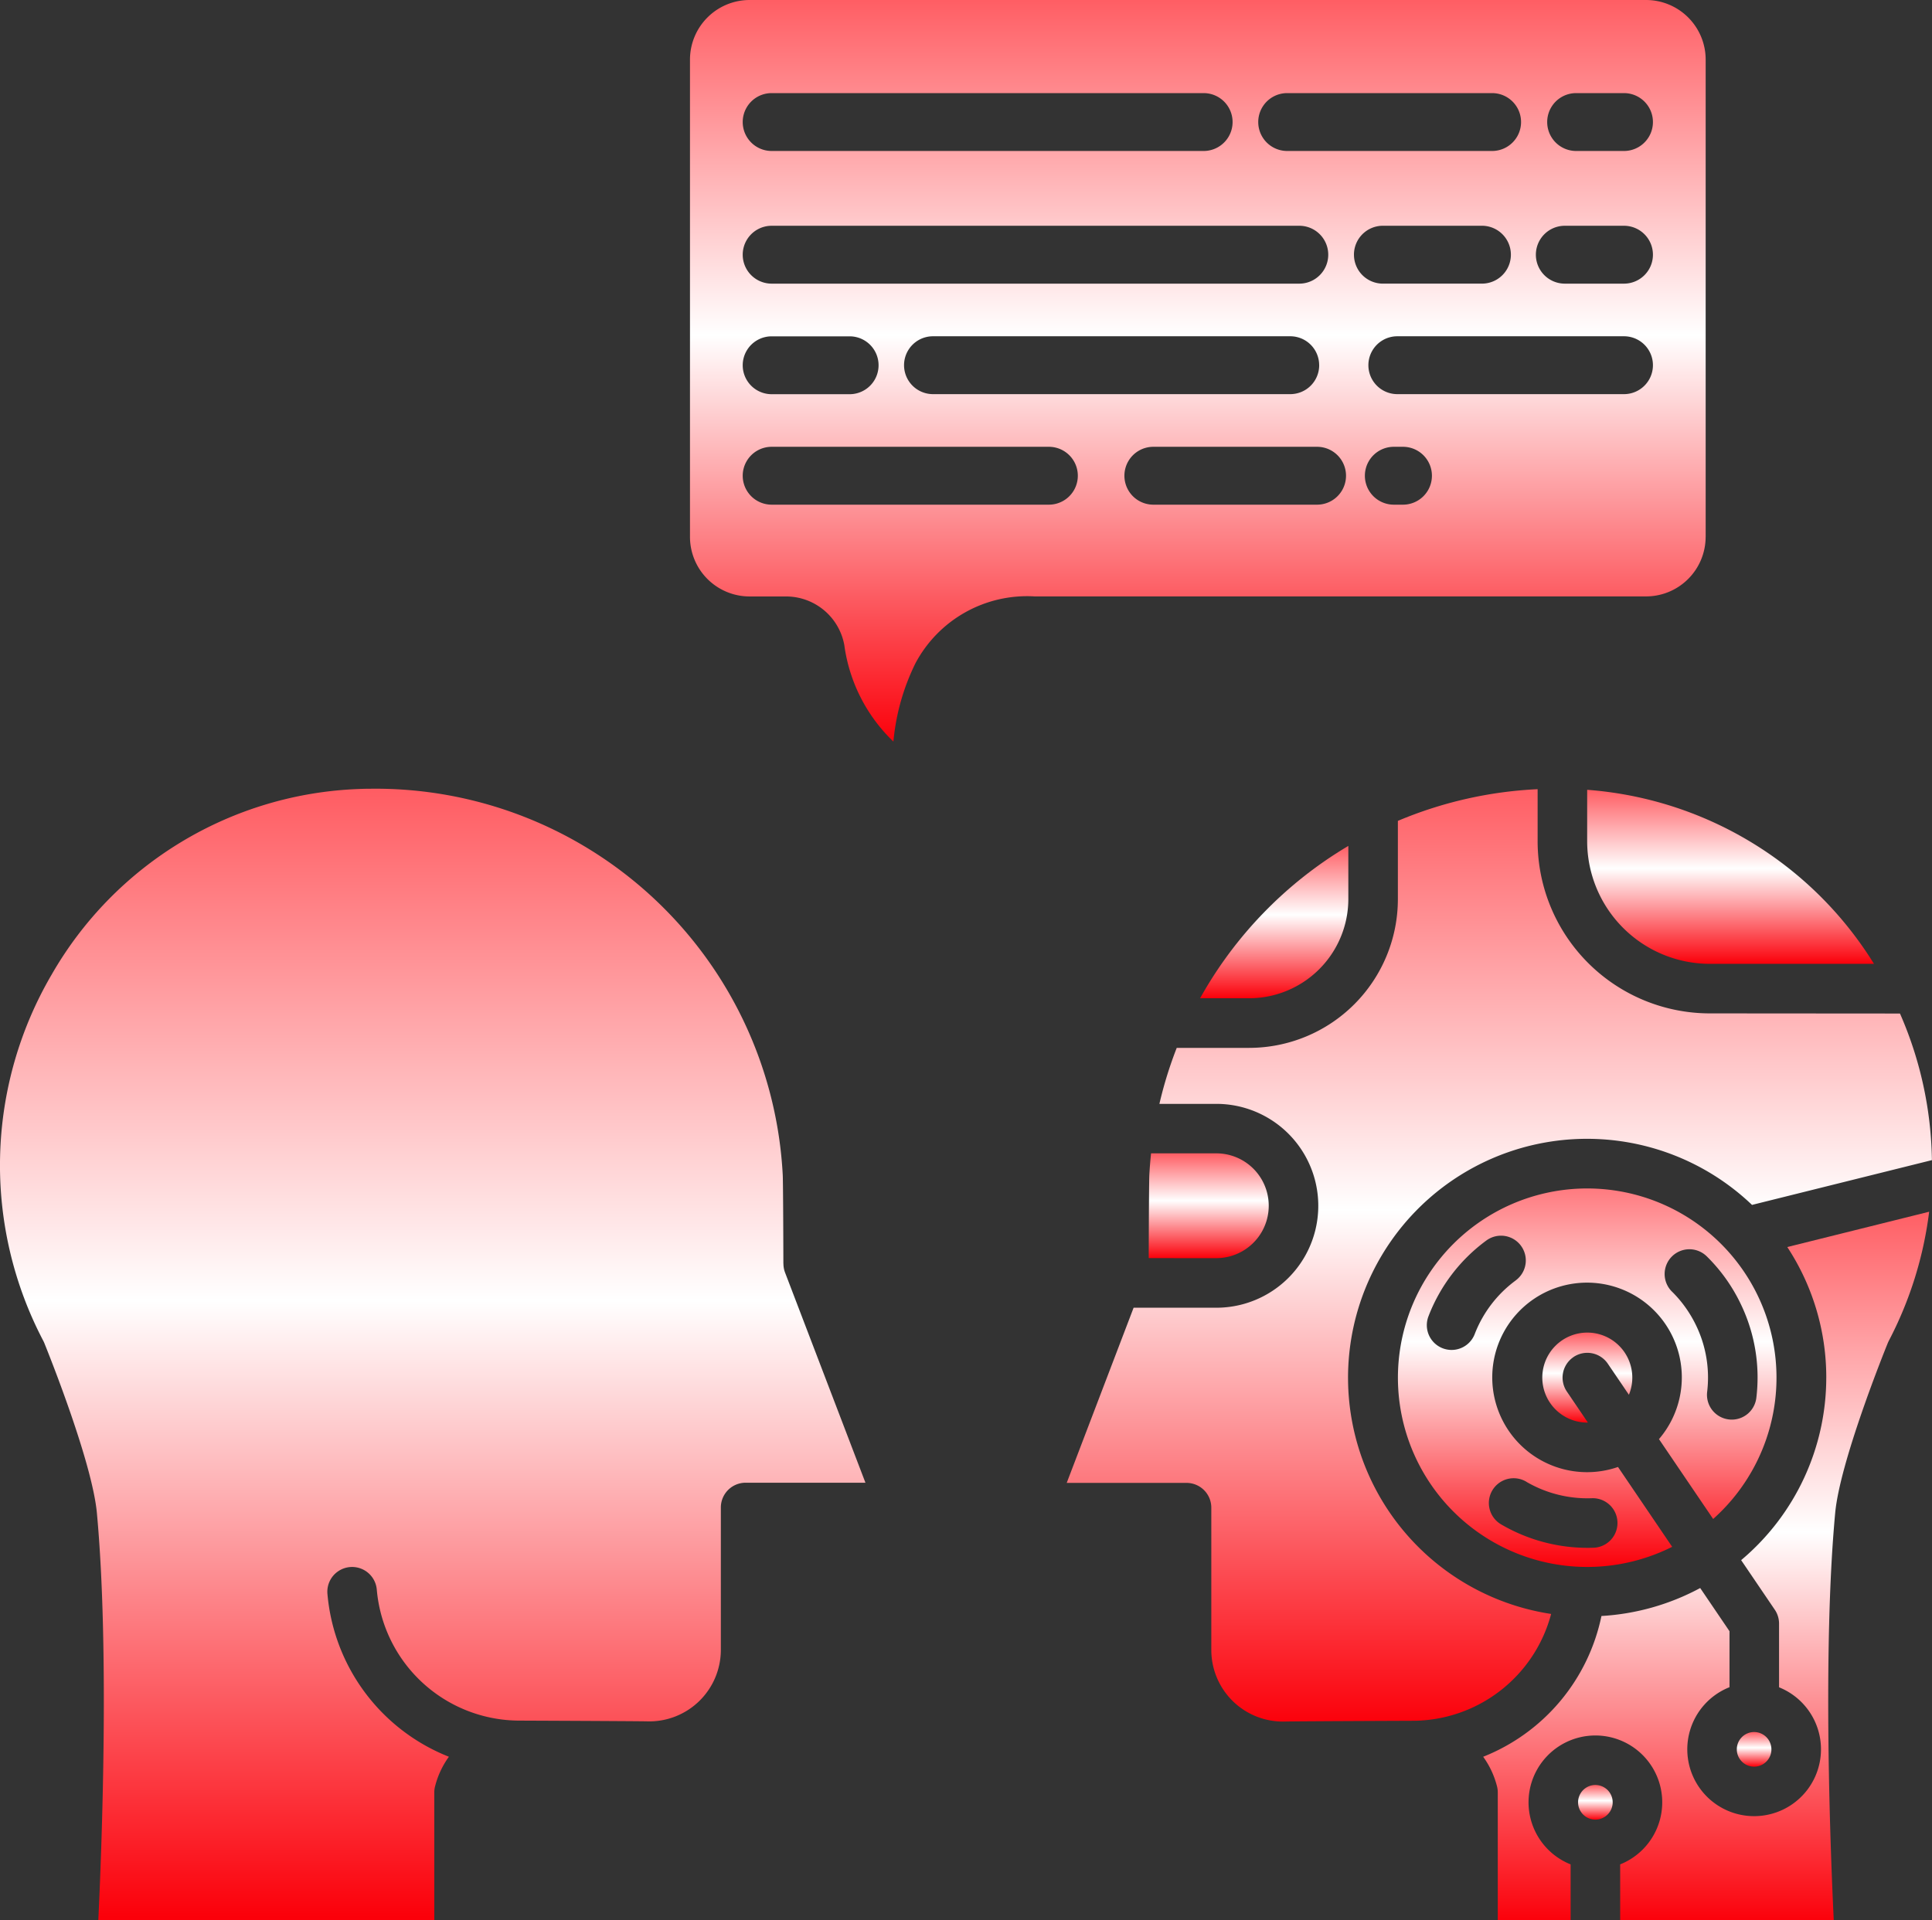 <svg xmlns="http://www.w3.org/2000/svg" xmlns:xlink="http://www.w3.org/1999/xlink" width="123.5" height="122.77" viewBox="0 0 123.5 122.77">
  <rect x="0" y="0" width="123.5" height="122.77" fill="#333333" stroke="none"/>
  <defs>
    <linearGradient id="linear-gradient" x1="0.5" x2="0.5" y2="1" gradientUnits="objectBoundingBox">
      <stop offset="0" stop-color="#ff5d63"/>
      <stop offset="0.452" stop-color="#fff"/>
      <stop offset="1" stop-color="#fb000a"/>
    </linearGradient>
  </defs>
  <g id="chat_1_" data-name="chat (1)" transform="translate(0 -0.46)">
    <path id="Path_2382" data-name="Path 2382" d="M282.538,286.559a3.35,3.35,0,0,0,0-6.7h-4.172c-.048.456-.085.916-.111,1.378-.017.32-.033,2.91-.039,5.321Zm0,0" transform="translate(-204.786 -205.657)" fill="url(#linear-gradient)"/>
    <path id="Path_2383" data-name="Path 2383" d="M384.41,195.069a7.849,7.849,0,0,0,7.848,7.849h10.486a23.615,23.615,0,0,0-18.333-11.128Zm0,0" transform="translate(-282.953 -140.832)" fill="url(#linear-gradient)"/>
    <path id="Path_2384" data-name="Path 2384" d="M293.79,215.123a6.348,6.348,0,0,0,6.347-6.347v-3.394a26.1,26.1,0,0,0-9.476,9.741Zm0,0" transform="translate(-213.947 -150.837)" fill="url(#linear-gradient)"/>
    <path id="Path_2385" data-name="Path 2385" d="M299.473,205.975a11.015,11.015,0,0,1-11.015-11.016v-3.319a26.138,26.138,0,0,0-8.933,2.026v5a9.515,9.515,0,0,1-9.514,9.514h-4.622a25.854,25.854,0,0,0-1.108,3.58h3.639a6.517,6.517,0,0,1,0,13.034h-5.288l-4.276,11.2h7.659a1.584,1.584,0,0,1,1.584,1.584v9.1a4.576,4.576,0,0,0,4.706,4.574c.354-.011,3.093-.027,8.142-.048h.043a9.179,9.179,0,0,0,8.832-6.831,15.276,15.276,0,1,1,12.841-26.153l11.5-2.863a24.2,24.2,0,0,0-2.042-9.373Zm0,0" transform="translate(-190.168 -140.722)" fill="url(#linear-gradient)"/>
    <path id="Path_2386" data-name="Path 2386" d="M381.154,304.6a15.248,15.248,0,0,1-5.441,11.677l2.15,3.169a1.577,1.577,0,0,1,.273.889v4.072a4.273,4.273,0,1,1-3.167-.007v-3.578l-1.874-2.762a15.154,15.154,0,0,1-6.312,1.788,12.384,12.384,0,0,1-7.56,9,5.555,5.555,0,0,1,.886,1.9,1.583,1.583,0,0,1,.047.387V339.3h4.656v-3.571a4.273,4.273,0,1,1,3.167,0V339.3h13.654c-.22-4.568-.717-17.36.091-26.038.3-3.233,3.051-10.1,3.363-10.868.02-.047.041-.094.064-.139A24.241,24.241,0,0,0,387.731,294l-9.069,2.258a15.178,15.178,0,0,1,2.493,8.347Zm0,0" transform="translate(-264.413 -216.066)" fill="url(#linear-gradient)"/>
    <path id="Path_2387" data-name="Path 2387" d="M358.721,309.506a12.1,12.1,0,1,0-2.62,1.78l-3.463-5.105a6.059,6.059,0,1,1,2.619-1.781Zm-11.932-2.372a7.745,7.745,0,0,0,4.2,1.044,1.584,1.584,0,0,1,.124,3.165c-.142.005-.285.008-.427.008a10.921,10.921,0,0,1-5.484-1.479,1.584,1.584,0,1,1,1.592-2.738Zm-.689-12.88a7.681,7.681,0,0,0-2.622,3.431,1.583,1.583,0,1,1-2.954-1.141,10.838,10.838,0,0,1,3.7-4.844,1.583,1.583,0,0,1,1.874,2.553Zm9.991.718a1.583,1.583,0,1,1,2.223-2.256,10.806,10.806,0,0,1,2.163,3.029,10.791,10.791,0,0,1,1.083,4.718,11.077,11.077,0,0,1-.078,1.295,1.583,1.583,0,0,1-1.57,1.395,1.47,1.47,0,0,1-.191-.012,1.584,1.584,0,0,1-1.384-1.761,7.667,7.667,0,0,0-.712-4.26,7.781,7.781,0,0,0-.624-1.068,7.655,7.655,0,0,0-.909-1.081Zm0,0" transform="translate(-249.21 -211.927)" fill="url(#linear-gradient)"/>
    <path id="Path_2388" data-name="Path 2388" d="M375.526,324.848a1.583,1.583,0,0,1,2.2.423l1.348,1.986a2.877,2.877,0,1,0-2.658,1.779l.037,0-1.346-1.986a1.584,1.584,0,0,1,.421-2.2Zm0,0" transform="translate(-274.949 -237.62)" fill="url(#linear-gradient)"/>
    <path id="Path_2389" data-name="Path 2389" d="M422.868,421.157a1.106,1.106,0,1,0-1.105,1.105A1.105,1.105,0,0,0,422.868,421.157Zm0,0" transform="translate(-309.633 -308.848)" fill="url(#linear-gradient)"/>
    <path id="Path_2390" data-name="Path 2390" d="M384.423,433.981a1.106,1.106,0,1,1-1.105-1.105A1.106,1.106,0,0,1,384.423,433.981Zm0,0" transform="translate(-281.335 -318.288)" fill="url(#linear-gradient)"/>
    <path id="Path_2391" data-name="Path 2391" d="M50.076,221.885c-.005-2.5-.022-5.338-.04-5.663a26.07,26.07,0,0,0-26.388-24.7q-.337,0-.674.015A23.631,23.631,0,0,0,3.318,203.377a24.149,24.149,0,0,0-.553,23.44q.036.068.065.139c.312.771,3.061,7.634,3.363,10.868.807,8.678.31,21.47.091,26.037H27.761V255.7a1.571,1.571,0,0,1,.048-.387,5.535,5.535,0,0,1,.886-1.9,12.348,12.348,0,0,1-7.765-10.421,1.583,1.583,0,1,1,3.156-.258,9.167,9.167,0,0,0,9.1,8.369h.043c5.05.022,7.789.038,8.142.048a4.576,4.576,0,0,0,4.708-4.574v-9.1a1.583,1.583,0,0,1,1.584-1.584h7.659L50.18,222.446a1.6,1.6,0,0,1-.1-.561Zm0,0" transform="translate(0 -140.632)" fill="url(#linear-gradient)"/>
    <path id="Path_2392" data-name="Path 2392" d="M232.04,34.789V4.268A3.812,3.812,0,0,0,228.233.46H170.921a3.813,3.813,0,0,0-3.807,3.807V34.789a3.812,3.812,0,0,0,3.807,3.807h2.3a3.787,3.787,0,0,1,3.757,3.1,10.494,10.494,0,0,0,3.14,6.179,14.2,14.2,0,0,1,1.413-5.016,8.081,8.081,0,0,1,7.615-4.266h39.085a3.811,3.811,0,0,0,3.807-3.807ZM223.76,6.413h3.059a1.848,1.848,0,1,1,0,3.7H223.76a1.848,1.848,0,1,1,0-3.7Zm-.724,8.482h3.783a1.848,1.848,0,1,1,0,3.7h-3.783a1.848,1.848,0,1,1,0-3.7ZM205.289,6.413h13.1a1.848,1.848,0,1,1,0,3.7h-13.1a1.848,1.848,0,1,1,0-3.7Zm-32.954,0h27.614a1.848,1.848,0,0,1,0,3.7H172.335a1.848,1.848,0,1,1,0-3.7Zm0,8.482h33.729a1.848,1.848,0,0,1,0,3.7H172.335a1.848,1.848,0,1,1,0-3.7Zm35,8.917a1.848,1.848,0,0,1-1.848,1.848H182.648a1.848,1.848,0,0,1,0-3.7h22.837a1.847,1.847,0,0,1,1.848,1.849Zm-35-1.848h4.984a1.848,1.848,0,1,1,0,3.7h-4.984a1.848,1.848,0,1,1,0-3.7Zm17.721,10.763H172.335a1.848,1.848,0,1,1,0-3.7h17.721a1.848,1.848,0,1,1,0,3.7Zm17.146,0H196.734a1.848,1.848,0,0,1,0-3.7H207.2a1.848,1.848,0,1,1,0,3.7Zm2.355-15.985a1.848,1.848,0,0,1,1.848-1.848h6.334a1.848,1.848,0,0,1,0,3.7h-6.334A1.847,1.847,0,0,1,209.558,16.742Zm3.134,15.985h-.585a1.848,1.848,0,0,1,0-3.7h.585a1.848,1.848,0,1,1,0,3.7Zm14.127-7.067H212.33a1.848,1.848,0,0,1,0-3.7h14.489a1.848,1.848,0,0,1,0,3.7Zm0,0" transform="translate(-123.008)" fill="url(#linear-gradient)"/>
  </g>
</svg>
